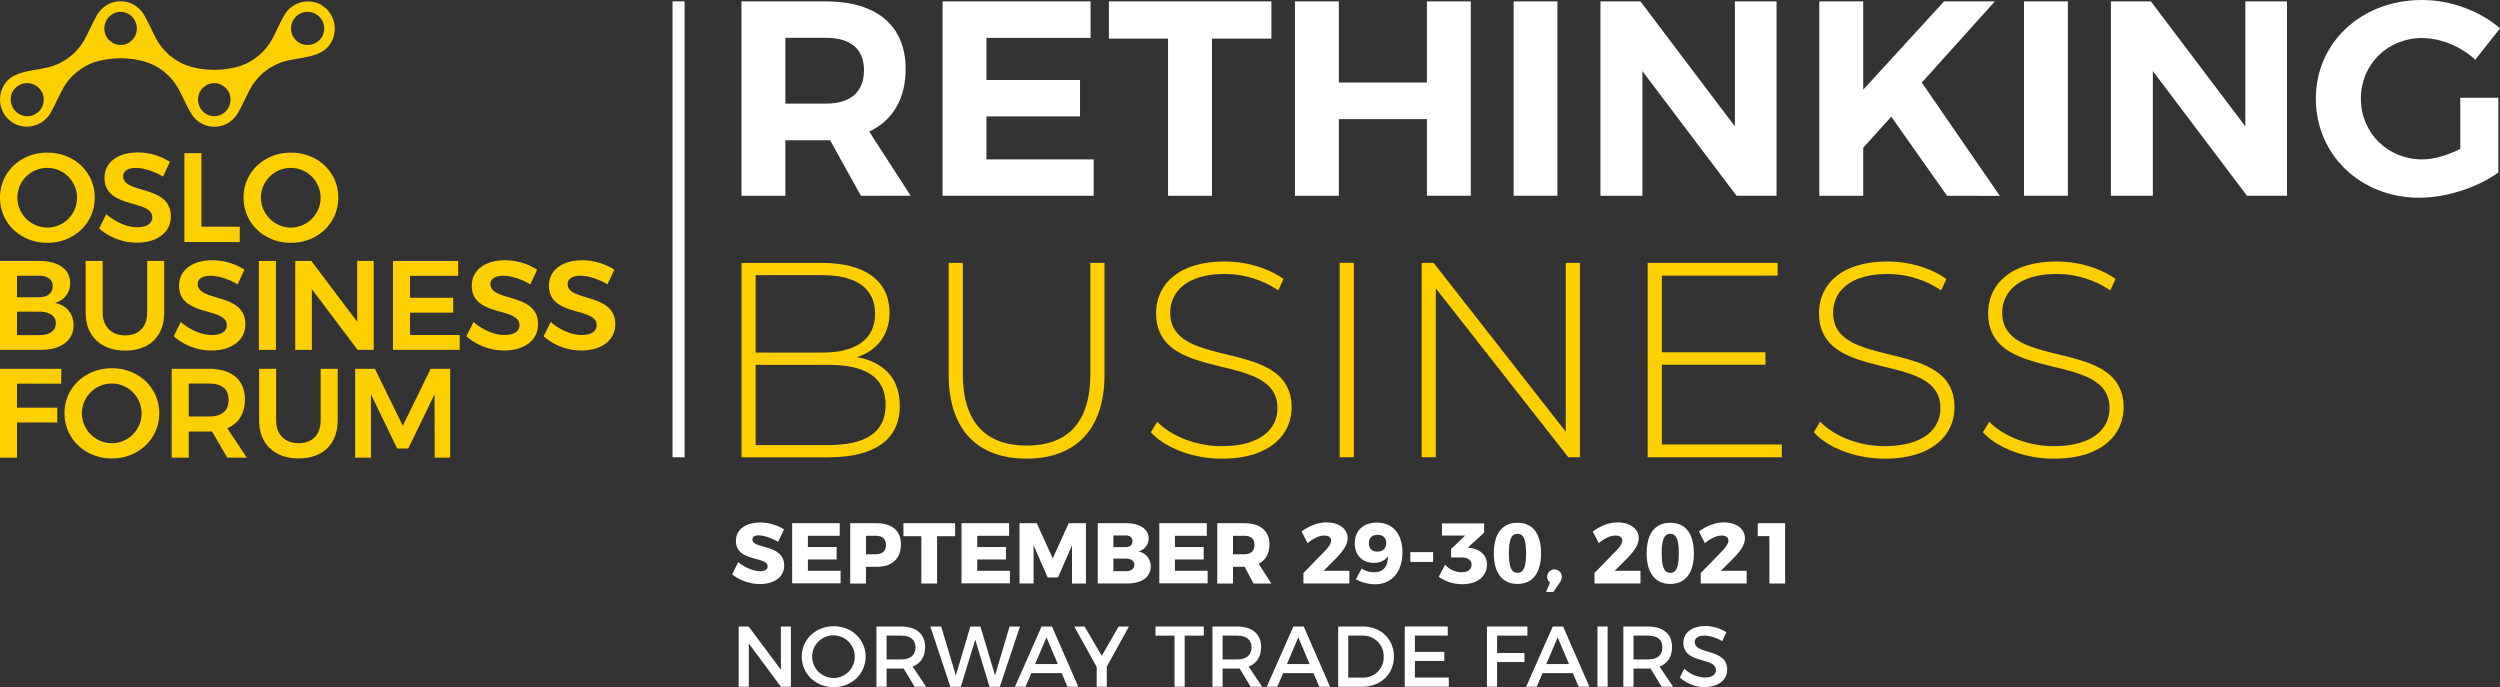 <svg xmlns="http://www.w3.org/2000/svg" xmlns:xlink="http://www.w3.org/1999/xlink" viewBox="0 0 1453.46 399.49"><rect x="0" y="0" width="1453.46" height="399.49" fill="#333333" stroke="none"/><defs><style>.cls-1{fill:none;}.cls-2{fill:#fff;}.cls-3{fill:#ffcf00;}.cls-4{clip-path:url(#clip-path);}</style><clipPath id="clip-path" transform="translate(0)"><rect class="cls-1" y="0.81" width="357.7" height="265.73"/></clipPath></defs><g id="Layer_2" data-name="Layer 2"><g id="Layer_4" data-name="Layer 4"><path class="cls-2" d="M500.52,113.83,482.6,81.54h-26v32.29H431.09V.81h49.09C509.72.81,526.52,15,526.52,40c0,17.44-7.43,30-21.16,36.5l24.06,37.29ZM456.6,60.23h23.58c14,0,22.12-6.46,22.12-19.38,0-12.59-8.08-18.89-22.12-18.89H456.6Z" transform="translate(0)"/><path class="cls-2" d="M634.05.81V22H573.5V46.5h54.41V67.66H573.5v25h62.33v21.15H548V.81Z" transform="translate(0)"/><path class="cls-2" d="M739.16.81V22.44H704.61v91.39H679.09V22.44H644.7V.81Z" transform="translate(0)"/><path class="cls-2" d="M778.39.81V48h51.19V.81h25.51v113H829.58V69.27H778.39v44.56H752.88V.81Z" transform="translate(0)"/><path class="cls-2" d="M905.46.81v113H880V.81Z" transform="translate(0)"/><path class="cls-2" d="M953.73.81l54.9,72.66V.81h24.22v113H1009.6L954.86,41.34v72.49H930.48V.81Z" transform="translate(0)"/><path class="cls-2" d="M1132,113.83l-32.46-46-16.3,18.08v27.93h-25.52V.81h25.52V52.15l47-51.34h29.55L1117.3,48l45.37,65.87Z" transform="translate(0)"/><path class="cls-2" d="M1202.22.81v113h-25.51V.81Z" transform="translate(0)"/><path class="cls-2" d="M1250.5.81l54.9,72.66V.81h24.22v113h-23.25l-54.74-72.49v72.49h-24.38V.81Z" transform="translate(0)"/><path class="cls-2" d="M1430.37,56.84h22.12v43.43c-12,8.72-30.2,14.69-45.86,14.69-34.23,0-60.23-24.86-60.23-57.64C1346.4,24.7,1372.88,0,1408.08,0c16.8,0,33.91,6.46,45.38,16.47l-14.37,18.25c-8.4-7.76-20-12.6-31-12.6-20,0-35.52,15.34-35.52,35.2,0,20,15.66,35.36,35.69,35.36,6.78,0,14.85-2.42,22.12-6.13Z" transform="translate(0)"/><path class="cls-3" d="M523.13,236c0,19.06-13.89,29.87-41.66,29.87H431.09v-113h47.15c24.22,0,38.91,10.17,38.91,28.9,0,13.4-7.59,22.12-18.89,25.83C514.25,210.61,523.13,220.3,523.13,236Zm-83.81-76.05V205h38.6c19.53,0,30.84-7.59,30.84-22.6s-11.31-22.45-30.84-22.45Zm75.57,75.41c0-16.15-11.79-23.25-33.42-23.25H439.32v46.66h42.15C503.1,258.73,514.89,251.63,514.89,235.32Z" transform="translate(0)"/><path class="cls-3" d="M551.54,217.88V152.81h8.23v64.75c0,28.25,13.57,41.49,37.14,41.49s37-13.24,37-41.49V152.81h8.23v65.07c0,32.29-17.27,48.76-45.37,48.76S551.54,250.17,551.54,217.88Z" transform="translate(0)"/><path class="cls-3" d="M669.08,251.3l3.72-6.13c7.75,8.07,22.12,14.21,37.3,14.21,22.6,0,32.61-9.85,32.61-22.13,0-33.9-70.56-13.56-70.56-55.22,0-16,12.27-30,40-30,12.44,0,25.36,3.88,34.07,10.17l-3.06,6.62a55.86,55.86,0,0,0-31-9.52c-22,0-31.8,10.17-31.8,22.6,0,33.91,70.56,13.89,70.56,54.9,0,16-12.76,29.87-40.69,29.87C693.46,266.64,677.32,260.34,669.08,251.3Z" transform="translate(0)"/><path class="cls-3" d="M778.88,152.81h8.23v113h-8.23Z" transform="translate(0)"/><path class="cls-3" d="M918.54,152.81v113h-6.78l-77-98.17v98.17h-8.23v-113h6.94L910.31,251V152.81Z" transform="translate(0)"/><path class="cls-3" d="M1035.92,258.41v7.42h-78v-113h75.56v7.42H966.17V204.8h60.23v7.27H966.17v46.34Z" transform="translate(0)"/><path class="cls-3" d="M1054.49,251.3l3.71-6.13c7.75,8.07,22.12,14.21,37.3,14.21,22.6,0,32.62-9.85,32.62-22.13,0-33.9-70.57-13.56-70.57-55.22,0-16,12.28-30,40-30,12.43,0,25.35,3.88,34.07,10.17l-3.07,6.62a55.85,55.85,0,0,0-31-9.52c-22,0-31.81,10.17-31.81,22.6,0,33.91,70.56,13.89,70.56,54.9,0,16-12.75,29.87-40.69,29.87C1078.87,266.64,1062.72,260.34,1054.49,251.3Z" transform="translate(0)"/><path class="cls-3" d="M1152.82,251.3l3.71-6.13c7.75,8.07,22.12,14.21,37.3,14.21,22.6,0,32.61-9.85,32.61-22.13,0-33.9-70.56-13.56-70.56-55.22,0-16,12.27-30,40-30,12.43,0,25.35,3.88,34.07,10.17l-3.07,6.62a55.85,55.85,0,0,0-31-9.52c-22,0-31.81,10.17-31.81,22.6,0,33.91,70.56,13.89,70.56,54.9,0,16-12.76,29.87-40.69,29.87C1177.2,266.64,1161.05,260.34,1152.82,251.3Z" transform="translate(0)"/><rect class="cls-2" x="391.01" y="0.81" width="7" height="265.04"/><g id="Logo_Vertikal_Farge" data-name="Logo Vertikal Farge"><g class="cls-4"><g class="cls-4"><path class="cls-3" d="M40.76,164.64a11.34,11.34,0,0,1-9,11.45c6.86,1.25,11,6.2,11,13.07,0,8.86-7.32,14.25-19.13,14.25H0V151.72H23c11,0,17.79,4.95,17.79,12.92m-10.12,1.78c0-3.92-3.1-6.21-8.19-6.13H9.89v12.55H22.45c5.09,0,8.19-2.36,8.19-6.42m1.85,21.49c0-4.21-3.76-6.8-10-6.72H9.89v13.65H22.45c6.28.08,10-2.51,10-6.93" transform="translate(0)"/><path class="cls-3" d="M72.8,195c7.83,0,12.77-4.87,12.77-13.14V151.72h9.9v30.13c0,13.59-8.64,22-22.67,22s-23-8.41-23-22V151.72h9.89v30.13C59.72,190.05,65,195,72.8,195" transform="translate(0)"/><path class="cls-3" d="M122.63,160.29c-4.66,0-7.68,1.69-7.68,4.87,0,10.48,27.77,4.8,27.69,23.34,0,9.67-8.42,15.28-19.79,15.28A33.57,33.57,0,0,1,101,195.51l4.13-8.34c5.32,4.72,12.34,7.6,17.88,7.6s8.86-2.06,8.86-5.69c0-10.78-27.77-4.65-27.77-23,0-9,7.75-14.77,19.35-14.77a35.2,35.2,0,0,1,18.69,5.47l-4,8.56c-5.53-3.32-11.51-5-15.5-5" transform="translate(0)"/><rect class="cls-3" x="150.53" y="151.72" width="9.89" height="51.7"/><polygon class="cls-3" points="181.03 151.72 207.68 187.09 207.68 151.72 217.28 151.72 217.28 203.41 207.91 203.41 181.32 168.11 181.32 203.41 171.65 203.41 171.65 151.72 181.03 151.72"/><polygon class="cls-3" points="266.37 151.72 266.37 160.36 238.39 160.36 238.39 173.14 263.5 173.14 263.5 181.78 238.39 181.78 238.39 194.77 267.26 194.77 267.26 203.41 228.49 203.41 228.49 151.72 266.37 151.72"/><path class="cls-3" d="M292.8,160.29c-4.65,0-7.68,1.69-7.68,4.87,0,10.48,27.77,4.8,27.7,23.34,0,9.67-8.43,15.28-19.8,15.28a33.57,33.57,0,0,1-21.86-8.27l4.14-8.34c5.31,4.72,12.33,7.6,17.87,7.6s8.86-2.06,8.86-5.69c0-10.78-27.76-4.65-27.76-23,0-9,7.75-14.77,19.34-14.77a35.2,35.2,0,0,1,18.69,5.47l-4,8.56c-5.54-3.32-11.52-5-15.51-5" transform="translate(0)"/><path class="cls-3" d="M337.68,160.29c-4.65,0-7.67,1.69-7.67,4.87,0,10.48,27.76,4.8,27.69,23.34,0,9.67-8.42,15.28-19.79,15.28a33.55,33.55,0,0,1-21.86-8.27l4.13-8.34c5.32,4.72,12.34,7.6,17.88,7.6s8.86-2.06,8.86-5.69c0-10.78-27.77-4.65-27.77-23,0-9,7.75-14.77,19.35-14.77a35.16,35.16,0,0,1,18.68,5.47l-4,8.56c-5.53-3.32-11.51-5-15.51-5" transform="translate(0)"/><polygon class="cls-3" points="35.67 214.4 35.59 223.04 9.89 223.04 9.89 237 33.3 237 33.3 245.63 9.89 245.63 9.89 266.09 0 266.09 0 214.4 35.67 214.4"/><path class="cls-3" d="M92.59,240.24c0,14.85-12,26.29-27.54,26.29S37.5,255.09,37.5,240.24s12-26.14,27.55-26.14,27.54,11.3,27.54,26.14m-45,0A17.54,17.54,0,0,0,65.2,257.67a17.35,17.35,0,1,0-17.58-17.43" transform="translate(0)"/><path class="cls-3" d="M132.16,266.09l-8.94-15.29a13.63,13.63,0,0,1-1.84.08H109.71v15.21h-9.9V214.4h21.57c13.36,0,21,6.42,21,17.8,0,8.12-3.62,14-10.27,16.76l11.38,17.13Zm-22.45-23.93h11.67c7.38,0,11.52-3.17,11.52-9.67S128.76,223,121.38,223H109.71Z" transform="translate(0)"/><path class="cls-3" d="M173.65,257.67c7.82,0,12.77-4.87,12.77-13.14V214.4h9.9v30.13c0,13.59-8.64,22-22.67,22s-23-8.41-23-22V214.4h9.89v30.13c0,8.2,5.25,13.14,13.08,13.14" transform="translate(0)"/><polygon class="cls-3" points="217.94 214.4 234.19 247.55 250.36 214.4 261.73 214.4 261.73 266.09 252.72 266.09 252.65 229.17 237.36 260.78 230.93 260.78 215.65 229.17 215.65 266.09 206.49 266.09 206.49 214.4 217.94 214.4"/><path class="cls-3" d="M55.09,114.89c0,14.84-12,26.29-27.55,26.29S0,129.73,0,114.89,12,88.74,27.54,88.74,55.09,100,55.09,114.89m-45,0a17.54,17.54,0,0,0,17.57,17.42,17.35,17.35,0,1,0-17.57-17.42" transform="translate(0)"/><path class="cls-3" d="M79.29,97.61c-4.65,0-7.67,1.69-7.67,4.87,0,10.49,27.76,4.8,27.69,23.34,0,9.67-8.42,15.28-19.79,15.28a33.53,33.53,0,0,1-21.86-8.27l4.13-8.34c5.32,4.72,12.34,7.61,17.88,7.61s8.86-2.07,8.86-5.69c0-10.79-27.77-4.66-27.77-23,0-9,7.75-14.78,19.35-14.78a35.16,35.16,0,0,1,18.68,5.47l-4,8.57c-5.53-3.33-11.51-5-15.51-5" transform="translate(0)"/><polygon class="cls-3" points="117.09 89.04 117.09 131.8 139.39 131.8 139.39 140.73 107.2 140.73 107.2 89.04 117.09 89.04"/><path class="cls-3" d="M196.69,114.89c0,14.84-12,26.29-27.55,26.29s-27.54-11.45-27.54-26.29,12-26.15,27.54-26.15,27.55,11.3,27.55,26.15m-45,0a17.54,17.54,0,0,0,17.58,17.42,17.35,17.35,0,1,0-17.58-17.42" transform="translate(0)"/><path class="cls-3" d="M186.51,2.67a15.88,15.88,0,0,0-21.26,6.27c-2.56,4.5-4.49,9-6.79,13.38a33.59,33.59,0,0,1-19.15,16.15l-.11,0c-.84.27-1.72.51-2.64.73a52.41,52.41,0,0,1-24,0c-.92-.22-1.8-.46-2.64-.73h0A33.46,33.46,0,0,1,90.75,22.4c-2.33-4.35-4.26-8.93-6.84-13.46A15.57,15.57,0,0,0,82,6.27a15.56,15.56,0,0,0-23.76,0,15.57,15.57,0,0,0-1.91,2.67c-2.58,4.53-4.51,9.11-6.84,13.46A33.45,33.45,0,0,1,30.31,38.49h0C22.57,41,10.61,40.73,4.64,46.58a16,16,0,0,0,3.55,25.2,15.88,15.88,0,0,0,21.26-6.26C32,61,34,56.4,36.29,52.05A33.41,33.41,0,0,1,55.46,36l0,0q1.26-.41,2.64-.72a52.41,52.41,0,0,1,24,0q1.38.32,2.64.72l0,0A33.4,33.4,0,0,1,104,52.05c2.33,4.35,4.26,8.93,6.84,13.47a15.57,15.57,0,0,0,1.91,2.67,15.59,15.59,0,0,0,23.76,0,15.57,15.57,0,0,0,1.91-2.67c2.58-4.54,4.51-9.12,6.84-13.47A33.41,33.41,0,0,1,164.38,36l0,0c7.71-2.49,19.67-2.23,25.64-8.08a16,16,0,0,0-3.55-25.2M17.9,67.36a9.63,9.63,0,0,1-11-6A9,9,0,0,1,6.41,56a8.82,8.82,0,0,1,3.71-5.81A9.63,9.63,0,1,1,17.9,67.36m97.89-6a9,9,0,0,1-.46-5.33,8.79,8.79,0,0,1,3.72-5.81,9,9,0,0,1,11.06,0A8.74,8.74,0,0,1,133.82,56a9,9,0,0,1-.45,5.33,9.33,9.33,0,0,1-17.58,0M64.58,24.25a8.84,8.84,0,0,1-3.71-5.81,9,9,0,0,1,.46-5.34,9.33,9.33,0,0,1,17.58,0,9,9,0,0,1,.45,5.34,8.77,8.77,0,0,1-3.71,5.81,9,9,0,0,1-11.07,0m123.7-5.81a8.77,8.77,0,0,1-3.71,5.81,9.63,9.63,0,1,1,3.26-11.15,9,9,0,0,1,.45,5.34" transform="translate(0)"/></g></g></g><path class="cls-2" d="M441.1,311.24c-2.2,0-3.65.8-3.65,2.4,0,5.8,18.45,2.5,18.45,15.1,0,7.15-6.3,10.8-14.1,10.8a26.33,26.33,0,0,1-16.15-5.6l3.55-7.15c3.6,3.1,9.05,5.3,12.7,5.3,2.7,0,4.4-1,4.4-2.85,0-5.95-18.45-2.35-18.45-14.75,0-6.55,5.55-10.7,14-10.7a26.88,26.88,0,0,1,14,3.95L452.4,315C448.7,312.89,444,311.24,441.1,311.24Z" transform="translate(0)"/><path class="cls-2" d="M488.2,304.19v7.3H469.7V318h16.7v7.25l-16.7,0v6.6h19v7.3H460.55V304.19Z" transform="translate(0)"/><path class="cls-2" d="M523.8,316.49c0,8.25-5.15,13.05-14.1,13.05h-6.25v9.7H494.3V304.19h15.4C518.65,304.19,523.8,308.69,523.8,316.49Zm-8.7.3c0-3.45-2.15-5.3-5.85-5.3h-5.8v10.75h5.8C513,322.24,515.1,320.34,515.1,316.79Z" transform="translate(0)"/><path class="cls-2" d="M555.3,304.19v7.55H544.8v27.5h-9.15v-27.5h-10.4v-7.55Z" transform="translate(0)"/><path class="cls-2" d="M586.65,304.19v7.3h-18.5V318h16.7v7.25l-16.7,0v6.6h19v7.3H559V304.19Z" transform="translate(0)"/><path class="cls-2" d="M602.75,304.19l9.3,20.45,9.3-20.45h10v35.05h-8.1l0-22.2-8.15,18.7h-6L600.9,317v22.2h-8.15V304.19Z" transform="translate(0)"/><path class="cls-2" d="M667.8,313a7.77,7.77,0,0,1-6,7.6,8.65,8.65,0,0,1,7.2,8.85c0,6-5.25,9.75-13.5,9.75h-17.3V304.19H654.8C662.75,304.19,667.8,307.64,667.8,313Zm-9.4,1.6c0-2.1-1.55-3.35-4.1-3.3h-7v6.8h7C656.85,318.14,658.4,316.84,658.4,314.64Zm1.1,13.7c0-2.2-2-3.6-5.2-3.55h-7v7.35h7C657.5,332.14,659.5,330.74,659.5,328.34Z" transform="translate(0)"/><path class="cls-2" d="M701.6,304.19v7.3H683.1V318h16.7v7.25l-16.7,0v6.6h19v7.3H674V304.19Z" transform="translate(0)"/><path class="cls-2" d="M728.75,339.24l-5.1-9.7h-6.8v9.7H707.7V304.19h15.75c9.3,0,14.6,4.5,14.6,12.3,0,5.3-2.2,9.2-6.25,11.3l7.3,11.45Zm-11.9-17h6.65c3.7,0,5.85-1.9,5.85-5.45s-2.15-5.3-5.85-5.3h-6.65Z" transform="translate(0)"/><path class="cls-2" d="M773.9,314.34c0-1.9-1.45-3-4-3-2.86,0-6.46,1.7-9.71,4.45L756.74,309c4.5-3.3,9.4-5.3,14.51-5.3,7.1,0,12.25,3.7,12.25,9.25,0,3.8-2.9,7.75-6.8,11.7l-7.2,7.2h15v7.35H757.79l0-6.05,12.76-13.1C772.45,318.09,773.9,315.84,773.9,314.34Z" transform="translate(0)"/><path class="cls-2" d="M798.89,332.69c5.45,0,8.11-3.5,8-9.25-1.64,2.35-4.35,3.8-8.15,3.8-6.8,0-11.1-4.55-11.1-11.4,0-7.4,5.1-12,12.85-12,9.26,0,14.86,6.6,14.86,17.35,0,11.2-6.2,18.5-15.91,18.5a23.38,23.38,0,0,1-11.15-2.9l3.4-6.3A12.31,12.31,0,0,0,798.89,332.69Zm-3-16.8c0,3,1.75,4.8,4.85,4.8,3.4,0,5.26-2.1,5.2-4.95.06-2.55-1.55-4.8-5-4.8C797.74,310.94,795.84,312.74,795.84,315.89Z" transform="translate(0)"/><path class="cls-2" d="M833.19,321v5.7H819.94V321Z" transform="translate(0)"/><path class="cls-2" d="M864.5,328.19c0,6.75-5.56,11.45-14.26,11.45a23.82,23.82,0,0,1-13.8-4.3l3.7-7a13.11,13.11,0,0,0,9.4,4.35c3.85,0,6-1.6,6-4.35s-2.15-4.25-6-4.25h-5.9v-4.9l8.2-7.85h-13.5l0-7.05h24.51v5.3l-9.46,8.8,1.75.25C860.59,319.44,864.5,322.84,864.5,328.19Z" transform="translate(0)"/><path class="cls-2" d="M895.94,321.69c0,11.45-4.9,17.8-13.7,17.8s-13.75-6.35-13.75-17.8,4.85-17.75,13.75-17.75S895.94,310.24,895.94,321.69Zm-18.7,0c0,8,1.45,11.35,5,11.35s5-3.35,5-11.35-1.45-11.35-5-11.35S877.24,313.64,877.24,321.69Z" transform="translate(0)"/><path class="cls-2" d="M908,335.29a6.16,6.16,0,0,1-1.15,3.4l-3.75,5.45h-4.2l2.25-5.5a4,4,0,0,1-1.65-3.35,4.25,4.25,0,1,1,8.5,0Z" transform="translate(0)"/><path class="cls-2" d="M943.19,314.34c0-1.9-1.45-3-4-3-2.85,0-6.45,1.7-9.7,4.45L926,309c4.5-3.3,9.4-5.3,14.5-5.3,7.1,0,12.25,3.7,12.25,9.25,0,3.8-2.9,7.75-6.8,11.7l-7.2,7.2h15v7.35h-26.7l-.05-6.05,12.75-13.1C941.74,318.09,943.19,315.84,943.19,314.34Z" transform="translate(0)"/><path class="cls-2" d="M984.79,321.69c0,11.45-4.9,17.8-13.7,17.8s-13.75-6.35-13.75-17.8,4.85-17.75,13.75-17.75S984.79,310.24,984.79,321.69Zm-18.7,0c0,8,1.45,11.35,5,11.35s4.95-3.35,4.95-11.35-1.45-11.35-4.95-11.35S966.09,313.64,966.09,321.69Z" transform="translate(0)"/><path class="cls-2" d="M1004.89,314.34c0-1.9-1.45-3-4-3-2.85,0-6.45,1.7-9.7,4.45L987.74,309c4.5-3.3,9.4-5.3,14.5-5.3,7.1,0,12.25,3.7,12.25,9.25,0,3.8-2.9,7.75-6.8,11.7l-7.2,7.2h15v7.35h-26.7l0-6.05,12.75-13.1C1003.44,318.09,1004.89,315.84,1004.89,314.34Z" transform="translate(0)"/><path class="cls-2" d="M1037.84,304.19v35.05h-9.15V311.69h-6.75v-7.5Z" transform="translate(0)"/><path class="cls-2" d="M435.25,364.24,454,389.39V364.24h5.8v35H454l-18.65-25.1v25.1h-5.9v-35Z" transform="translate(0)"/><path class="cls-2" d="M503.25,381.74c0,10-8.1,17.75-18.55,17.75s-18.55-7.75-18.55-17.75,8.1-17.65,18.55-17.65S503.25,371.74,503.25,381.74Zm-31.1,0a12.55,12.55,0,0,0,12.6,12.45,12.4,12.4,0,1,0-12.6-12.45Z" transform="translate(0)"/><path class="cls-2" d="M531.75,399.24l-6.4-10.6c-.5.05-1.05.05-1.6.05h-8.3v10.55h-5.9v-35h14.2c9,0,14.1,4.35,14.1,11.95,0,5.6-2.6,9.55-7.25,11.35l7.85,11.7Zm-8-15.85c5.4,0,8.5-2.3,8.5-7.05,0-4.6-3.1-6.8-8.5-6.8h-8.3v13.85Z" transform="translate(0)"/><path class="cls-2" d="M547.2,364.24l8.5,28.45,8.45-28.45H570l8.5,28.45,8.45-28.45H593l-11.7,35h-6l-8.3-27.3-8.4,27.3h-6.1l-11.6-35Z" transform="translate(0)"/><path class="cls-2" d="M617.25,391.34H599.6l-3.35,7.9H590.1l15.45-35h6.05l15.3,35h-6.3ZM615,386.09l-6.6-15.55-6.6,15.55Z" transform="translate(0)"/><path class="cls-2" d="M643.45,387.59v11.65H637.6V387.79l-13.05-23.55h6l10,17.05,9.8-17.05h6Z" transform="translate(0)"/><path class="cls-2" d="M699.85,364.24v5.3h-11.1v29.7h-5.9v-29.7H671.8v-5.3Z" transform="translate(0)"/><path class="cls-2" d="M727.1,399.24l-6.4-10.6c-.5.05-1.05.05-1.6.05h-8.3v10.55h-5.9v-35h14.2c8.95,0,14.1,4.35,14.1,11.95,0,5.6-2.6,9.55-7.25,11.35l7.85,11.7Zm-8-15.85c5.4,0,8.5-2.3,8.5-7.05,0-4.6-3.1-6.8-8.5-6.8h-8.3v13.85Z" transform="translate(0)"/><path class="cls-2" d="M763.65,391.34H746l-3.35,7.9H736.5l15.45-35h6l15.3,35H767Zm-2.25-5.25-6.6-15.55-6.6,15.55Z" transform="translate(0)"/><path class="cls-2" d="M810.4,381.74c0,10.1-7.65,17.5-18.25,17.5H778v-35H792.3C802.8,364.24,810.4,371.59,810.4,381.74Zm-5.95.05a11.93,11.93,0,0,0-12.25-12.25h-8.35v24.4h8.6A11.73,11.73,0,0,0,804.45,381.79Z" transform="translate(0)"/><path class="cls-2" d="M841.7,364.24v5.3H822.6V379h17.1v5.25H822.6v9.65h19.7v5.3H816.7v-35Z" transform="translate(0)"/><path class="cls-2" d="M888,364.24l0,5.3H870.39v10.1h15.9v5.25h-15.9v14.35h-5.9v-35Z" transform="translate(0)"/><path class="cls-2" d="M914.45,391.34H896.79l-3.35,7.9h-6.15l15.46-35h6l15.3,35h-6.3Zm-2.25-5.25-6.6-15.55L899,386.09Z" transform="translate(0)"/><path class="cls-2" d="M934.64,364.24v35h-5.9v-35Z" transform="translate(0)"/><path class="cls-2" d="M966,399.24l-6.4-10.6c-.5.05-1,.05-1.6.05h-8.3v10.55h-5.9v-35H958c9,0,14.11,4.35,14.11,11.95,0,5.6-2.61,9.55-7.26,11.35l7.86,11.7Zm-8-15.85c5.4,0,8.5-2.3,8.5-7.05,0-4.6-3.1-6.8-8.5-6.8h-8.3v13.85Z" transform="translate(0)"/><path class="cls-2" d="M991,369.54c-3.45,0-5.7,1.3-5.7,3.65,0,7.65,18.9,3.55,18.85,16.15,0,6.25-5.5,10.1-13.2,10.1a21.53,21.53,0,0,1-14.3-5.55l2.55-5.1a18.45,18.45,0,0,0,11.85,5.1c4.1,0,6.55-1.55,6.55-4.25,0-7.8-18.9-3.45-18.9-15.9,0-6,5.15-9.75,12.75-9.75a22.79,22.79,0,0,1,12.25,3.6l-2.45,5.2A20.92,20.92,0,0,0,991,369.54Z" transform="translate(0)"/></g></g></svg>